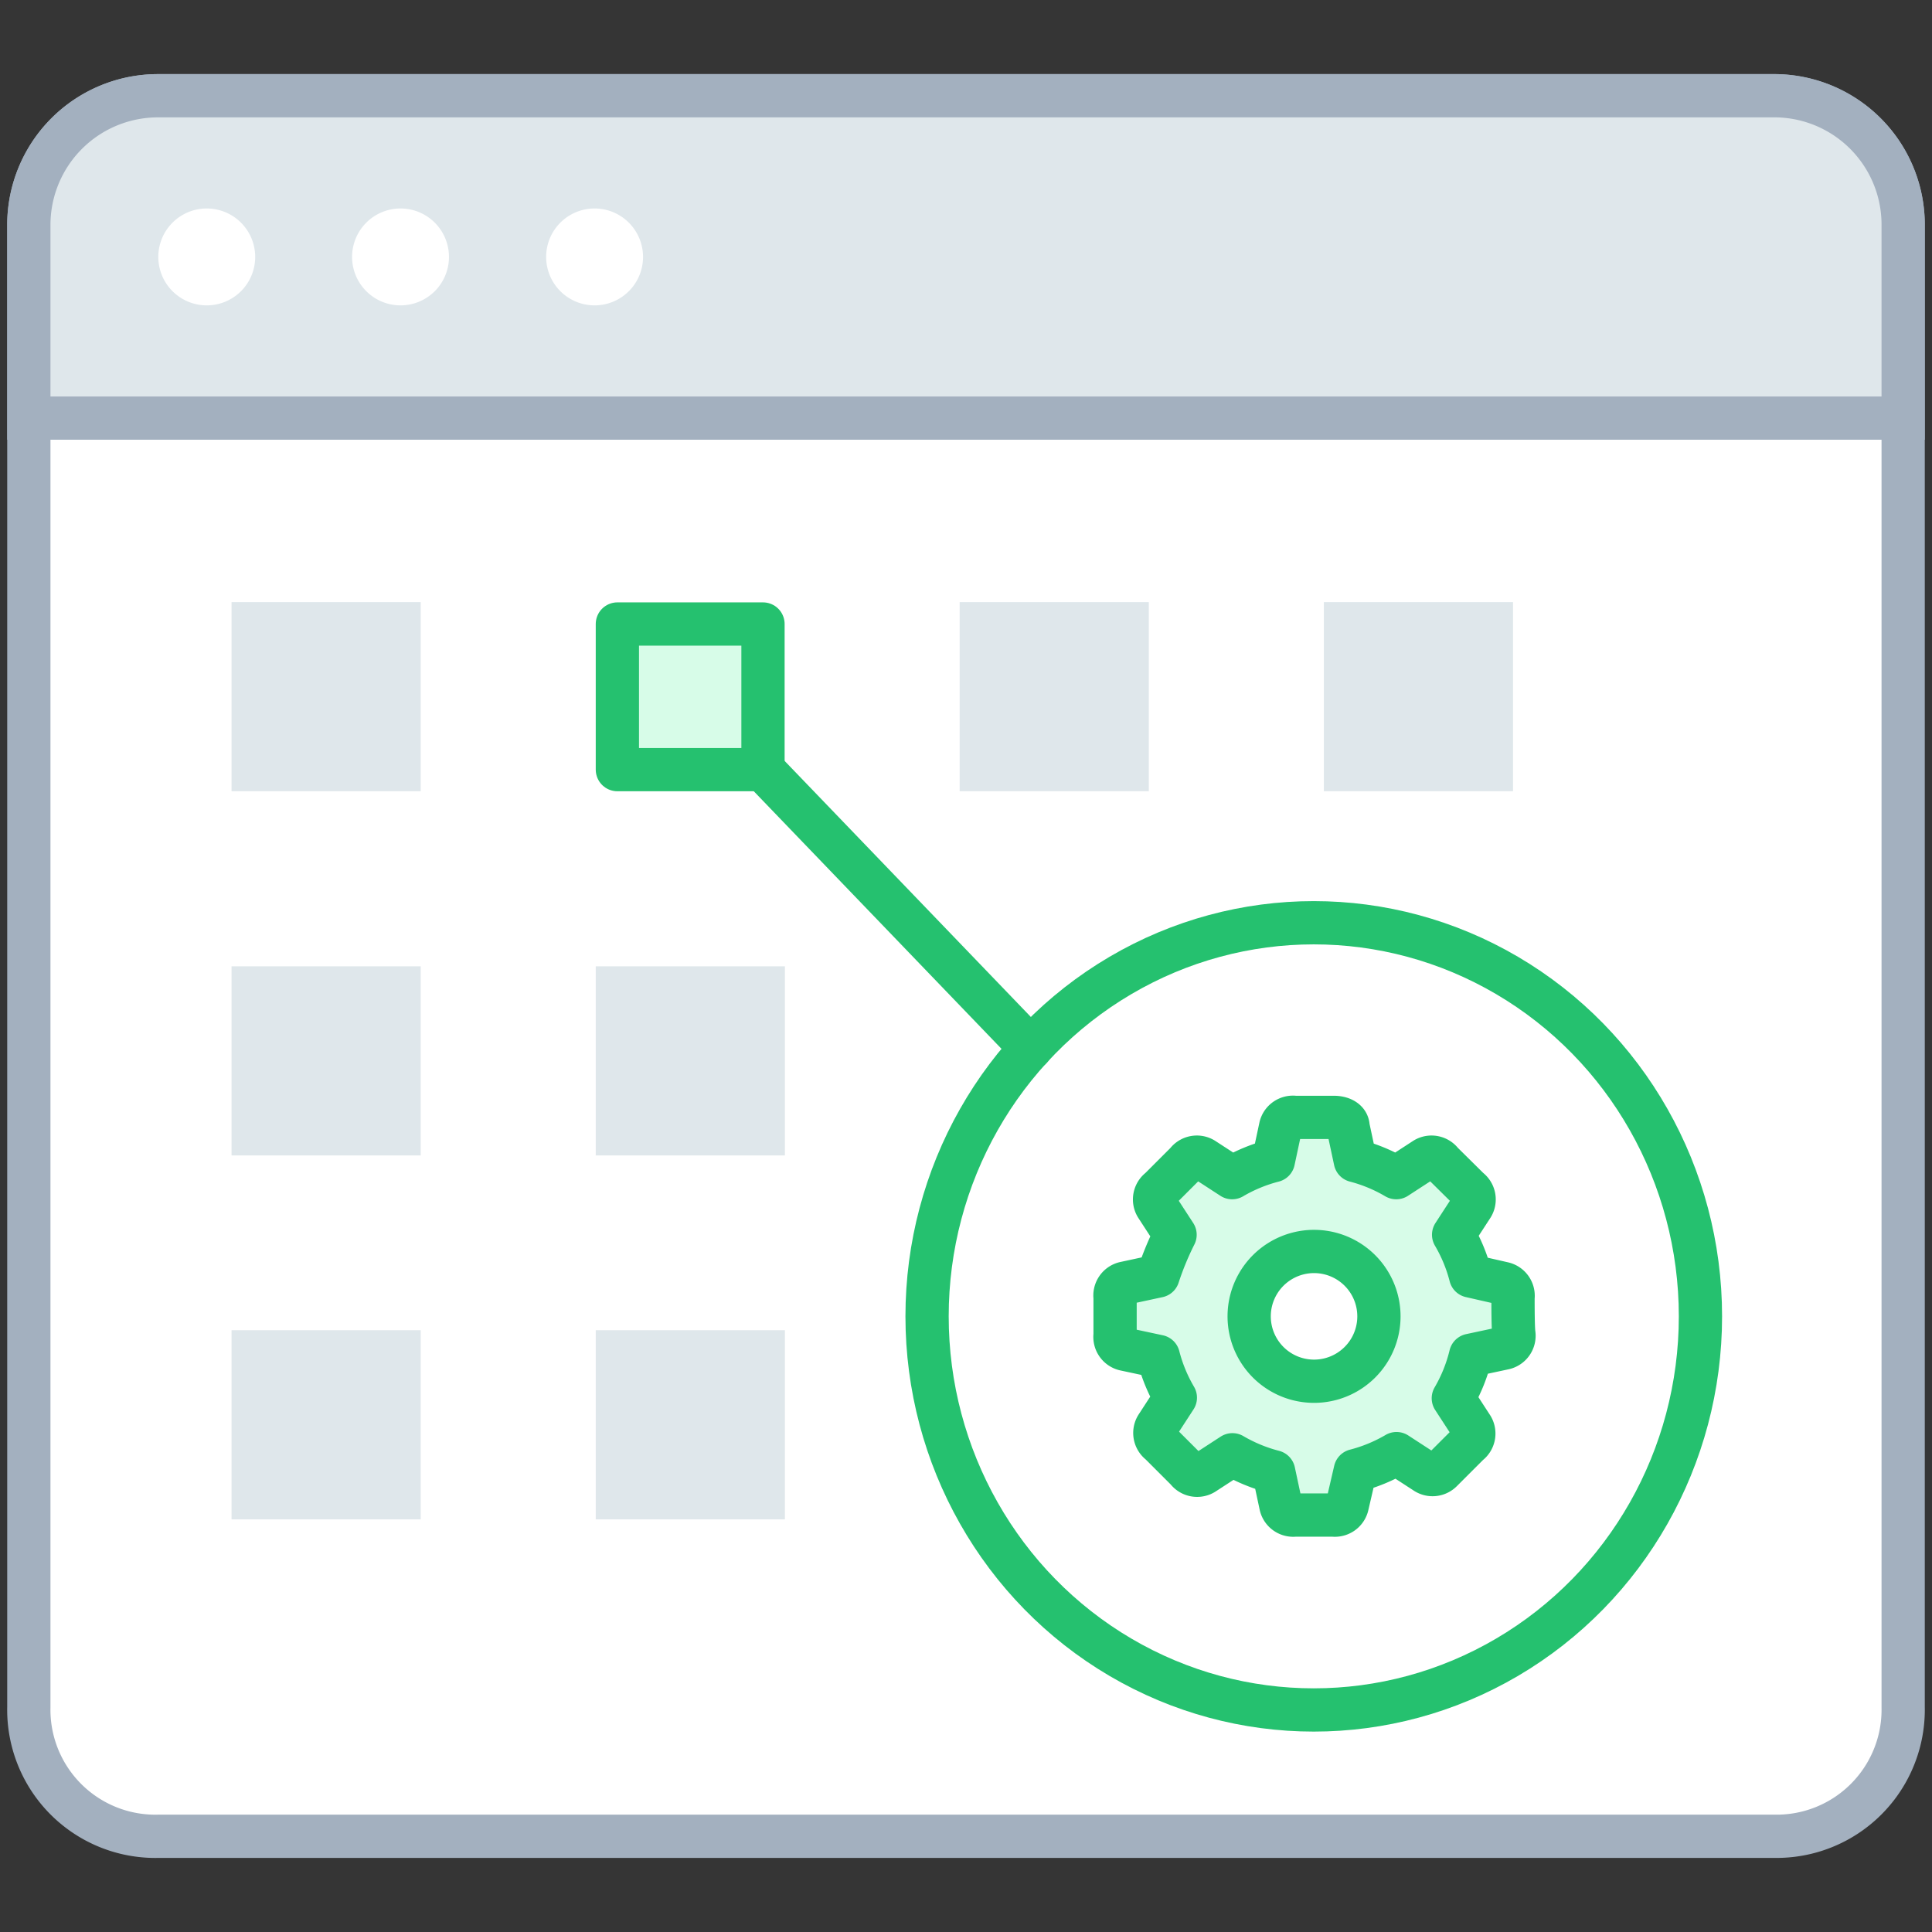 <svg xmlns="http://www.w3.org/2000/svg" width="67" height="67" viewBox="0 0 67 67"><rect x="0" y="0" width="67" height="67" fill="#333333" stroke="none"/><g fill="none" fill-rule="evenodd"><path fill="#FFF" fill-opacity=".01" fill-rule="nonzero" d="M0 0h67v67H0z"/><path fill="#FFF" fill-rule="nonzero" stroke="#A3B0BF" stroke-linecap="round" stroke-linejoin="round" stroke-width="1.5" d="M1 14.5V7.79a4.48 4.48 0 0 1 4.49-4.47h56A4.48 4.48 0 0 1 66 7.79v51.42a4.39 4.39 0 0 1-4.48 4.47h-56A4.39 4.39 0 0 1 1 59.21V14.5z"/><path fill="#DFE7EB" d="M66 7.79v6.71H1V7.79a4.48 4.48 0 0 1 4.48-4.47h56A4.47 4.47 0 0 1 66 7.79"/><path stroke="#A3B0BF" stroke-width="1.5" d="M66 7.79v6.71H1V7.79a4.48 4.48 0 0 1 4.48-4.47h56A4.47 4.47 0 0 1 66 7.79"/><path fill="#FFF" fill-rule="nonzero" d="M8.85 8.91a1.68 1.68 0 1 1-3.36 0 1.68 1.68 0 1 1 3.36 0zm6.72 0a1.68 1.68 0 1 1-3.36 0 1.68 1.68 0 1 1 3.36 0zm6.73 0a1.68 1.68 0 1 1-3.36 0 1.68 1.68 0 1 1 3.36 0z"/><g transform="translate(8 20)"><path fill="#DFE7EB" fill-rule="nonzero" d="M.03.88h6.56v6.56H.03zm0 12.63h6.56v6.56H.03z"/><path fill="#D7FCE8" fill-rule="nonzero" stroke="#25C16F" stroke-linecap="round" stroke-linejoin="round" stroke-width="1.5" d="M13.41 1.64h5.05v5.05h-5.05z"/><path fill="#DFE7EB" fill-rule="nonzero" d="M12.66 13.51h6.56v6.56h-6.56zM25.28.88h6.56v6.56h-6.56zM.03 26.13h6.56v6.56H.03zm12.63 0h6.56v6.56h-6.56zM37.91.88h6.56v6.56h-6.56z"/><ellipse cx="37.56" cy="25.65" stroke="#25C16F" stroke-linecap="round" stroke-linejoin="round" stroke-width="1.5" rx="13.41" ry="13.65"/><path stroke="#25C16F" stroke-linecap="round" stroke-linejoin="round" stroke-width="1.5" d="M18.46 6.69l9.29 9.66"/><path fill="#D7FCE8" fill-rule="nonzero" stroke="#25C16F" stroke-linecap="round" stroke-linejoin="round" stroke-width="1.5" d="M44.47 25a.44.44 0 0 0-.33-.49L43 24.25a5.53 5.53 0 0 0-.59-1.43l.65-1a.44.44 0 0 0-.12-.58l-.94-.93a.44.44 0 0 0-.58-.12l-1 .65a5.56 5.56 0 0 0-1.42-.59l-.25-1.17c0-.23-.25-.33-.49-.33H36.9a.44.44 0 0 0-.49.33l-.25 1.17a5.56 5.56 0 0 0-1.43.59l-1-.65a.44.44 0 0 0-.58.12l-.93.93a.44.44 0 0 0-.12.58l.65 1c-.232.461-.429.94-.59 1.43L31 24.5a.44.44 0 0 0-.33.49v1.31a.44.44 0 0 0 .33.49l1.17.25c.129.502.327.983.59 1.43l-.65 1a.44.44 0 0 0 .12.58l.93.93a.44.44 0 0 0 .58.12l1-.65c.447.262.928.46 1.43.59l.25 1.17a.44.44 0 0 0 .49.33h1.32a.44.44 0 0 0 .49-.33L39 31a5.56 5.56 0 0 0 1.43-.59l1 .65A.44.44 0 0 0 42 31l.93-.93a.44.44 0 0 0 .12-.58l-.65-1A5.53 5.53 0 0 0 43 27l1.17-.25a.44.44 0 0 0 .33-.49c-.03-.2-.03-1.03-.03-1.26zm-6.91 2.9a2.25 2.25 0 1 1 .02-4.5 2.25 2.25 0 0 1-.02 4.5z"/></g></g></svg>